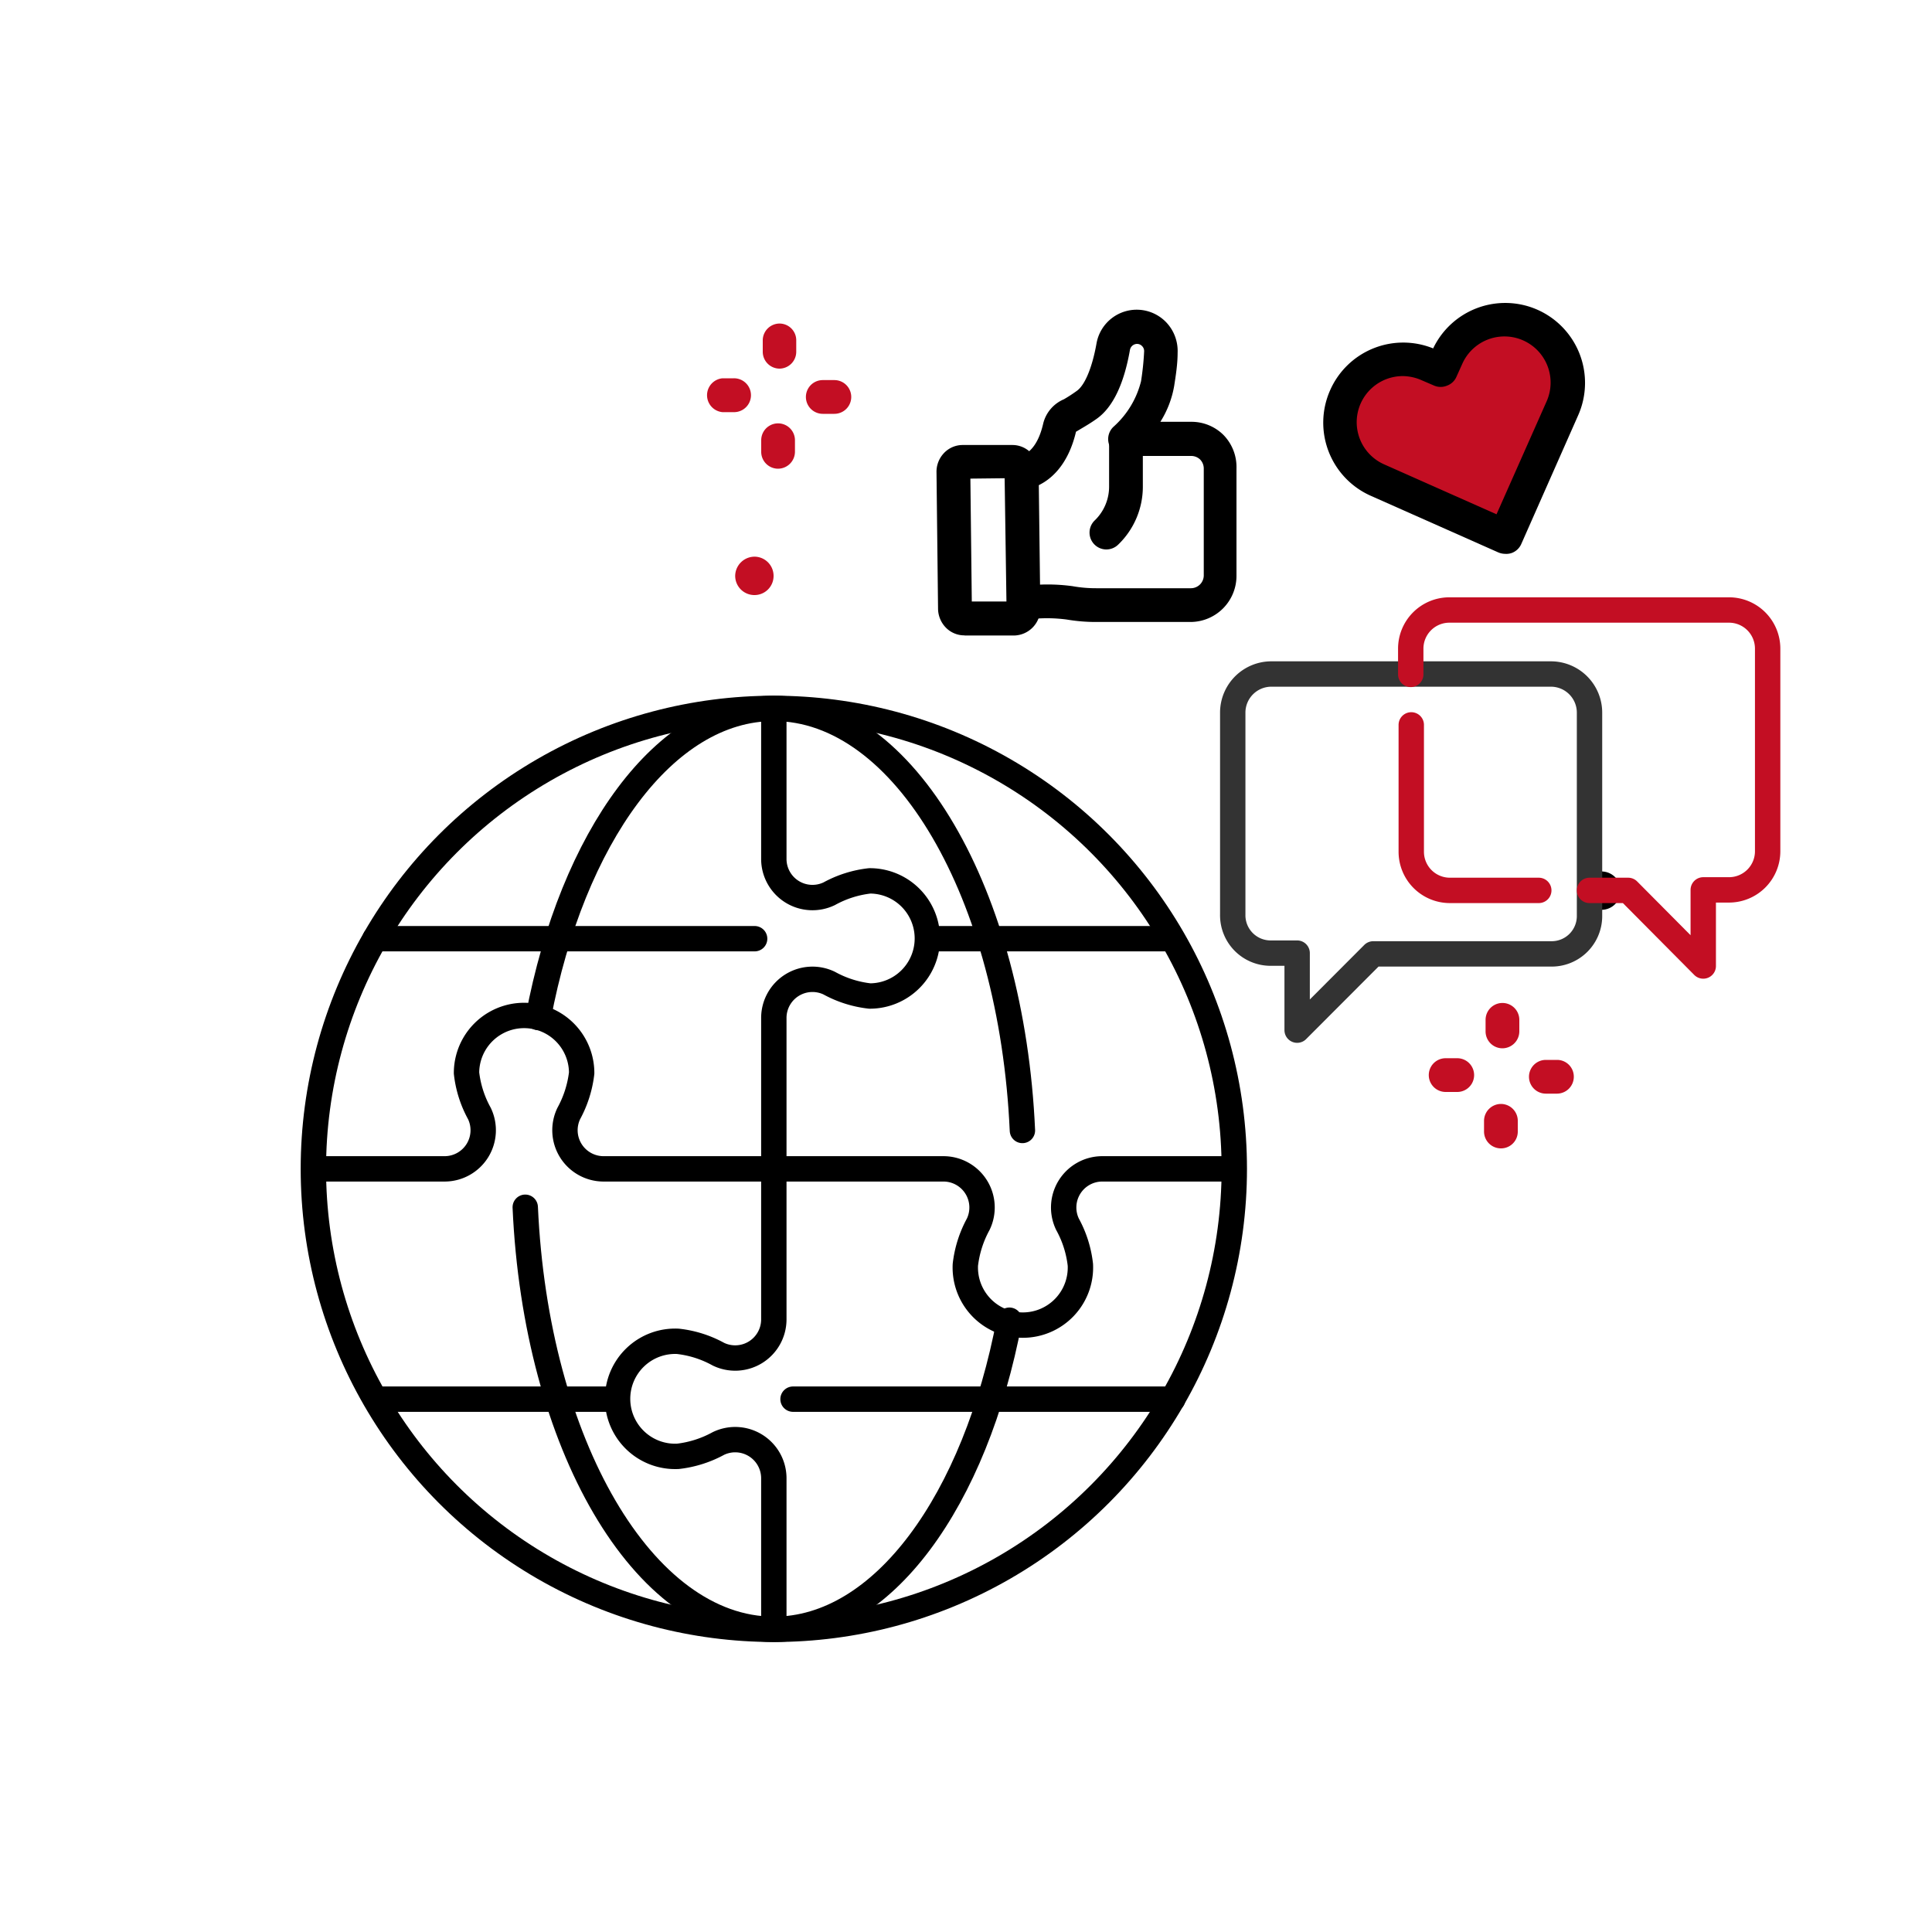 <svg id="圖層_1" data-name="圖層 1" xmlns="http://www.w3.org/2000/svg" viewBox="0 0 150 150"><defs><style>.cls-1{fill:#c30e23;}.cls-2,.cls-3,.cls-4,.cls-5{fill:none;stroke-linejoin:round;stroke-width:1.97px;}.cls-2,.cls-3{stroke:#000;}.cls-3,.cls-4,.cls-5{stroke-linecap:round;}.cls-4{stroke:#333;}.cls-5{stroke:#c30e23;}</style></defs><polygon class="cls-1" points="110.75 28.12 104.83 29.1 103.85 33.04 107.79 37.97 116.66 40.93 121.58 31.07 120.6 26.14 115.67 24.17 110.75 28.12"/><path d="M92.46,48.29H85.14a13.45,13.45,0,0,1-2.32-.19,11.69,11.69,0,0,0-3.06,0,1.31,1.31,0,1,1-.37-2.59,14.42,14.42,0,0,1,3.88,0,10.33,10.33,0,0,0,1.87.16h7.32a1,1,0,0,0,1-1V36.37a1,1,0,0,0-.28-.69,1,1,0,0,0-.68-.28H87.35a1.31,1.31,0,0,1-.86-2.3,7,7,0,0,0,2.1-3.5,21.49,21.49,0,0,0,.24-2.31.54.54,0,0,0-.15-.41.54.54,0,0,0-.4-.18.57.57,0,0,0-.55.46c-.47,2.68-1.34,4.48-2.59,5.36-.51.36-.93.6-1.23.78l-.37.22c-.56,2.4-1.89,4-3.75,4.46a1.31,1.31,0,1,1-.66-2.53c1.14-.3,1.64-1.57,1.87-2.59A2.76,2.76,0,0,1,82.6,31a11.49,11.49,0,0,0,1-.65c.63-.44,1.2-1.82,1.53-3.67a3.17,3.17,0,0,1,5.43-1.64,3.23,3.23,0,0,1,.87,2.35c0,.88-.14,1.76-.27,2.59a7.67,7.67,0,0,1-1.07,2.77h2.35a3.52,3.52,0,0,1,2.53,1A3.56,3.56,0,0,1,96,36.37V44.7A3.58,3.58,0,0,1,92.46,48.29Z"/><path d="M74.87,49.33a2,2,0,0,1-1.46-.63,2.13,2.13,0,0,1-.58-1.44l-.12-10.59a2.1,2.1,0,0,1,.53-1.44,2,2,0,0,1,1.47-.68l3.87,0a2,2,0,0,1,1.49.64,2.1,2.1,0,0,1,.57,1.43l.13,10.59a2.08,2.08,0,0,1-2,2.13l-3.87,0Zm3.28-2.14Zm-3.29-.48Zm.48-9.55.11,9.54,2.69,0L78,37.13Zm3.28,0Zm-3.29-.48Z"/><path d="M85.86,42.66A1.31,1.31,0,0,1,85,40.4a3.64,3.64,0,0,0,1.11-2.6V34.09a1.31,1.31,0,0,1,2.62,0V37.8a6.24,6.24,0,0,1-1.92,4.49A1.32,1.32,0,0,1,85.86,42.66Z"/><path d="M116.86,43a1.4,1.4,0,0,1-.53-.11l-9.91-4.4a6.21,6.21,0,0,1-3.15-8.19,6.2,6.2,0,0,1,8-3.25,6.2,6.2,0,0,1,8.1-3,6.21,6.21,0,0,1,3.16,8.19l-4.42,10a1.3,1.3,0,0,1-.73.69A1.27,1.27,0,0,1,116.86,43ZM108.94,29.2a3.58,3.58,0,0,0-1.46,6.86l8.71,3.87,3.89-8.77a3.58,3.58,0,0,0-6.55-2.91l-.45,1a1.27,1.27,0,0,1-.73.69,1.29,1.29,0,0,1-1,0l-1-.43A3.71,3.71,0,0,0,108.94,29.2Z"/><circle cx="124.34" cy="69.15" r="1.49" transform="translate(-6.42 125.22) rotate(-52.29)"/><path class="cls-1" d="M60.06,44.74a1.48,1.48,0,0,1-1.51,1.46,1.49,1.49,0,0,1-1.47-1.51,1.51,1.51,0,0,1,1.52-1.47A1.49,1.49,0,0,1,60.06,44.74Z"/><path class="cls-1" d="M116.63,81.39h0a1.31,1.31,0,0,1-1.29-1.33l0-.88a1.31,1.31,0,1,1,2.62,0v.87A1.32,1.32,0,0,1,116.63,81.39Z"/><path class="cls-1" d="M116.51,89.16h0a1.31,1.31,0,0,1-1.29-1.33V87a1.32,1.32,0,0,1,1.31-1.29h0A1.31,1.31,0,0,1,117.84,87l0,.88A1.3,1.3,0,0,1,116.51,89.16Z"/><path class="cls-1" d="M113.14,84.78h-.9a1.31,1.31,0,0,1,0-2.62h.9a1.31,1.31,0,0,1,0,2.62Z"/><path class="cls-1" d="M120.9,84.91h0l-.88,0a1.31,1.31,0,0,1,0-2.62h0l.88,0a1.3,1.3,0,0,1,1.29,1.33A1.31,1.31,0,0,1,120.9,84.91Z"/><path class="cls-1" d="M60.51,28.62h0a1.31,1.31,0,0,1-1.29-1.33v-.88a1.31,1.31,0,0,1,1.31-1.29h0a1.3,1.3,0,0,1,1.29,1.33v.88A1.31,1.31,0,0,1,60.51,28.62Z"/><path class="cls-1" d="M60.39,36.39h0a1.31,1.31,0,0,1-1.29-1.33l0-.88a1.31,1.31,0,0,1,2.62,0v.88A1.32,1.32,0,0,1,60.39,36.39Z"/><path class="cls-1" d="M57,32h-.9a1.32,1.32,0,0,1,0-2.63l.88,0A1.31,1.31,0,0,1,57,32Z"/><path class="cls-1" d="M64.78,32.13h-.9a1.31,1.31,0,0,1,0-2.62h.9a1.31,1.31,0,0,1,0,2.62Z"/><circle class="cls-2" cx="60.08" cy="90.75" r="35.75"/><path class="cls-2" d="M95.83,90.75H85.55a3,3,0,0,0-2.67,4.3,8.48,8.48,0,0,1,1,3.15,4.47,4.47,0,1,1-8.93,0,8.62,8.62,0,0,1,1-3.15,3,3,0,0,0-2.67-4.3H46.83a3,3,0,0,1-2.67-4.3,8.63,8.63,0,0,0,1-3.14,4.47,4.47,0,0,0-8.94,0,8.44,8.44,0,0,0,1,3.14,3,3,0,0,1-2.67,4.3H24.33"/><path class="cls-2" d="M60.08,126.5V114.74a3,3,0,0,0-4.3-2.67,8.56,8.56,0,0,1-3.15,1,4.47,4.47,0,1,1,0-8.93,8.43,8.43,0,0,1,3.15,1,3,3,0,0,0,4.3-2.67V79a3,3,0,0,1,4.3-2.67,8.48,8.48,0,0,0,3.15,1,4.47,4.47,0,0,0,0-8.94,8.48,8.48,0,0,0-3.15,1,3,3,0,0,1-4.3-2.67V55"/><line class="cls-2" x1="72" y1="72.88" x2="91.05" y2="72.88"/><line class="cls-3" x1="29.12" y1="72.88" x2="58.59" y2="72.88"/><line class="cls-2" x1="48.16" y1="108.63" x2="29.12" y2="108.63"/><line class="cls-3" x1="91.05" y1="108.63" x2="61.57" y2="108.63"/><path class="cls-3" d="M40.78,93.73c.82,18.35,9.15,32.77,19.3,32.77h0c8.46,0,15.65-10,18.29-24"/><path class="cls-3" d="M79.38,87.77C78.56,69.43,70.23,55,60.08,55h0c-8.46,0-15.65,10-18.29,24"/><path id="rect2190" class="cls-4" d="M98.73,52.33h21.68a3,3,0,0,1,3,3V71.06a2.94,2.94,0,0,1-3,3H106.62l-5.91,5.92V74h-2a2.94,2.94,0,0,1-3-3V55.29A3,3,0,0,1,98.73,52.33Z"/><path id="path2199" class="cls-5" d="M109.57,56.28v9.85a3,3,0,0,0,3,3h6.9m3.94,0h3L132.24,75V69.09h2a3,3,0,0,0,3-3V50.36a3,3,0,0,0-3-3H112.53a3,3,0,0,0-3,3v2"/></svg>